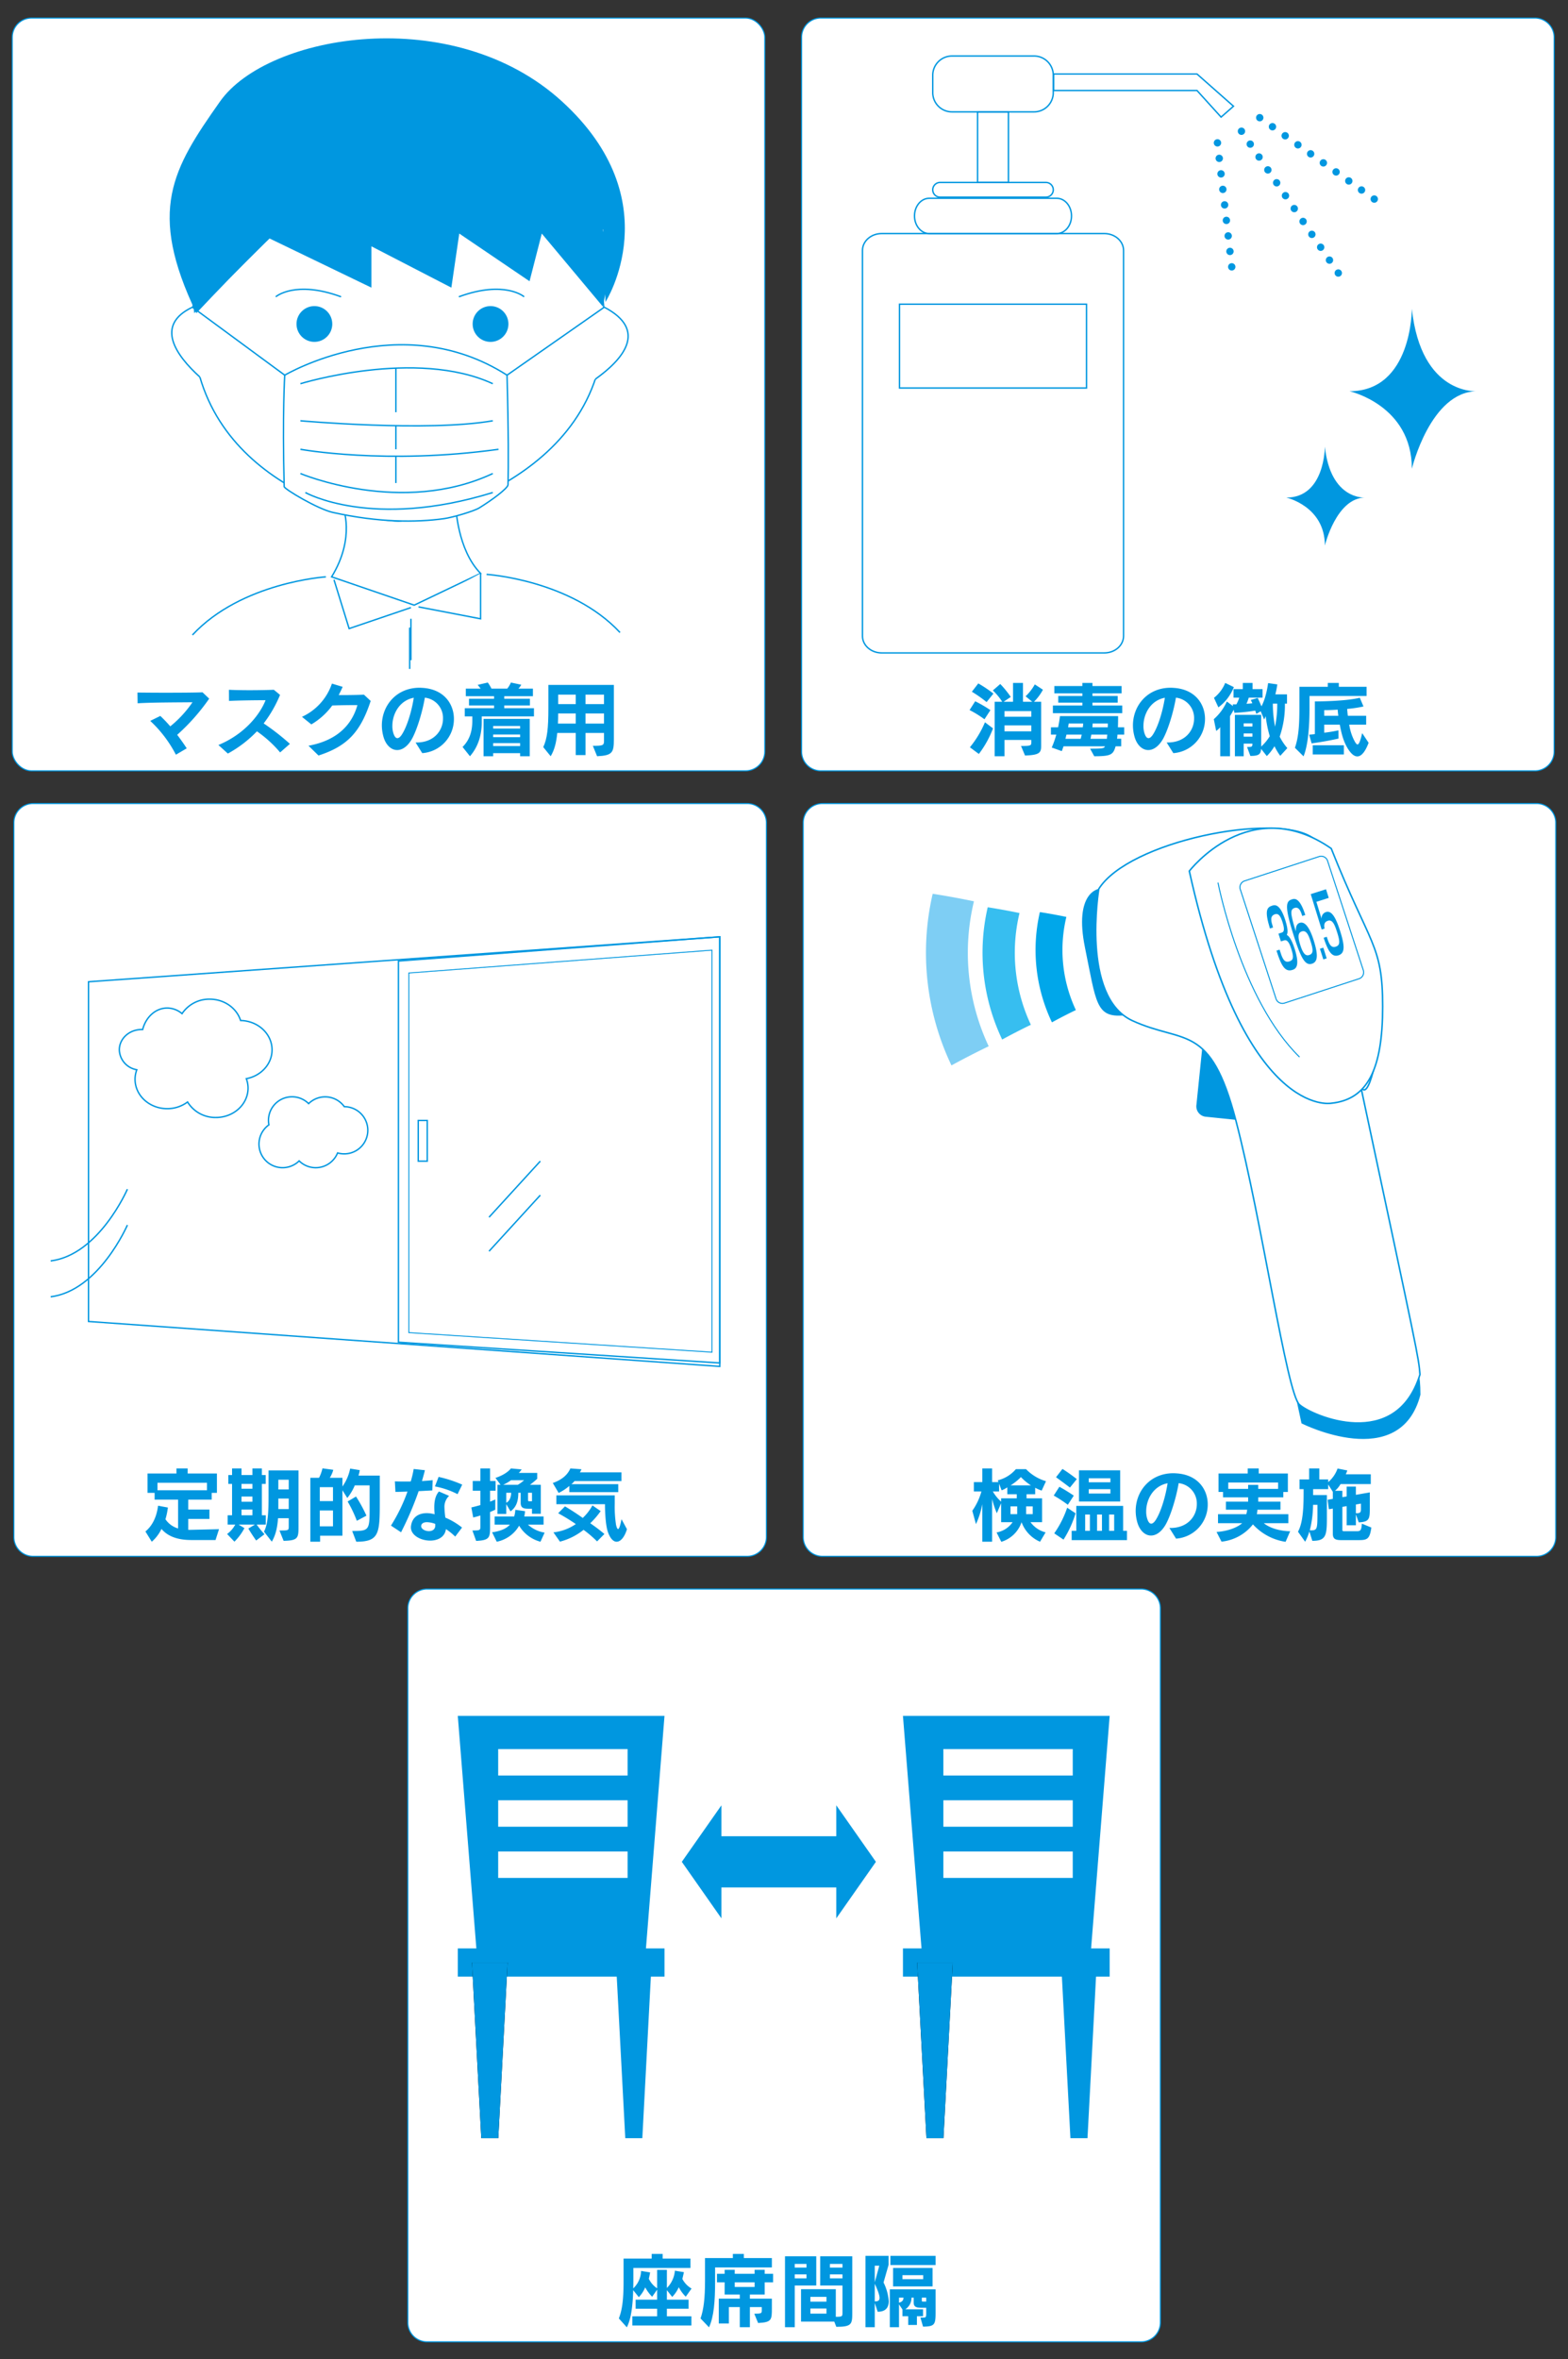<svg id="レイヤー_1" data-name="レイヤー 1" xmlns="http://www.w3.org/2000/svg" width="640" height="962.686" viewBox="0 0 640 962.686"><rect x="0" y="0" width="640" height="962.686" fill="#333333" stroke="none"/><defs><style>.cls-1{fill:#fff;}.cls-2,.cls-3,.cls-5,.cls-6,.cls-7,.cls-8{fill:none;stroke:#0097e0;stroke-miterlimit:10;}.cls-2{stroke-width:0.447px;}.cls-3{stroke-width:0.576px;}.cls-4{fill:#0097e0;}.cls-5{stroke-width:0.384px;}.cls-6{stroke-width:0.397px;}.cls-7{stroke-width:0.626px;}.cls-8{stroke-width:0.418px;}.cls-9{fill:#00a7ea;}.cls-10{fill:#37bef0;}.cls-11{fill:#7ecef4;}</style></defs><path class="cls-1" d="M634.338,306.673a7.849,7.849,0,0,1-7.849,7.853H335.033a7.852,7.852,0,0,1-7.853-7.853V15.222a7.852,7.852,0,0,1,7.853-7.853H626.489a7.849,7.849,0,0,1,7.849,7.853Z"/><path class="cls-2" d="M634.338,306.673a7.849,7.849,0,0,1-7.849,7.853H335.033a7.852,7.852,0,0,1-7.853-7.853V15.222a7.852,7.852,0,0,1,7.853-7.853H626.489a7.849,7.849,0,0,1,7.849,7.853Z"/><path class="cls-3" d="M429.906,37.796a7.85,7.85,0,0,1-7.853,7.853H388.563a7.849,7.849,0,0,1-7.849-7.853V30.704a7.848,7.848,0,0,1,7.849-7.848h33.49a7.849,7.849,0,0,1,7.853,7.848Z"/><rect class="cls-3" x="399.007" y="45.651" width="12.598" height="28.797"/><path class="cls-3" d="M429.906,77.444a3,3,0,0,1-3,3H383.711a2.998,2.998,0,0,1,0-5.996h43.195A2.999,2.999,0,0,1,429.906,77.444Z"/><path class="cls-3" d="M437.35,88.104c0,3.973-2.69,7.194-6.005,7.194H379.273c-3.319,0-6.009-3.221-6.009-7.194,0-3.977,2.69-7.198,6.009-7.198h52.073C434.661,80.906,437.35,84.127,437.35,88.104Z"/><path class="cls-3" d="M458.591,259.531c0,3.806-3.516,6.888-7.853,6.888H359.874c-4.337,0-7.848-3.082-7.848-6.888V102.188c0-3.802,3.511-6.887,7.848-6.887h90.865c4.337,0,7.853,3.086,7.853,6.887Z"/><polygon class="cls-3" points="488.571 30.2 430.056 30.2 430.056 36.933 488.571 36.933 498.402 47.781 503.466 43.346 488.571 30.2"/><path class="cls-4" d="M507.957,52.702a1.5,1.5,0,1,1-2.085-.392,1.5,1.5,0,0,1,2.085.392"/><path class="cls-4" d="M511.548,57.963a1.498,1.498,0,1,1-2.081-.392,1.495,1.495,0,0,1,2.081.392"/><path class="cls-4" d="M515.138,63.221a1.498,1.498,0,1,1-2.081-.392,1.495,1.495,0,0,1,2.081.392"/><path class="cls-4" d="M518.733,68.482a1.498,1.498,0,1,1-2.085-.392,1.495,1.495,0,0,1,2.085.392"/><path class="cls-4" d="M522.326,73.741a1.5,1.5,0,1,1-2.085-.392,1.503,1.503,0,0,1,2.085.392"/><path class="cls-4" d="M525.921,79.003a1.5,1.5,0,1,1-2.085-.392,1.503,1.503,0,0,1,2.085.392"/><path class="cls-4" d="M529.513,84.264a1.5,1.5,0,1,1-2.089-.396,1.508,1.508,0,0,1,2.089.396"/><path class="cls-4" d="M533.106,89.523a1.499,1.499,0,1,1-2.085-.396,1.495,1.495,0,0,1,2.085.396"/><path class="cls-4" d="M536.698,94.783a1.498,1.498,0,1,1-2.085-.392,1.5,1.5,0,0,1,2.085.392"/><path class="cls-4" d="M540.292,100.046a1.499,1.499,0,1,1-2.085-.4,1.493,1.493,0,0,1,2.085.4"/><path class="cls-4" d="M543.882,105.301a1.498,1.498,0,1,1-2.081-.396,1.491,1.491,0,0,1,2.081.396"/><path class="cls-4" d="M547.477,110.562a1.5,1.5,0,1,1-2.085-.392,1.503,1.503,0,0,1,2.085.392"/><path class="cls-4" d="M498.417,58.121a1.5,1.5,0,1,1-1.66-1.316,1.503,1.503,0,0,1,1.66,1.316"/><path class="cls-4" d="M499.145,64.45a1.498,1.498,0,1,1-1.656-1.32,1.496,1.496,0,0,1,1.656,1.32"/><path class="cls-4" d="M499.874,70.775a1.5,1.5,0,1,1-1.66-1.32,1.495,1.495,0,0,1,1.66,1.32"/><path class="cls-4" d="M500.604,77.105a1.5,1.5,0,1,1-1.664-1.32,1.499,1.499,0,0,1,1.664,1.32"/><path class="cls-4" d="M501.332,83.43a1.5,1.5,0,1,1-1.664-1.32,1.498,1.498,0,0,1,1.664,1.32"/><path class="cls-4" d="M502.061,89.759a1.5,1.5,0,1,1-1.664-1.316,1.5,1.5,0,0,1,1.664,1.316"/><path class="cls-4" d="M502.789,96.09a1.5,1.5,0,1,1-1.66-1.32,1.505,1.505,0,0,1,1.66,1.32"/><path class="cls-4" d="M503.516,102.419a1.498,1.498,0,1,1-1.656-1.32,1.494,1.494,0,0,1,1.656,1.32"/><path class="cls-4" d="M504.246,108.748a1.5,1.5,0,0,1-2.98.339,1.5,1.5,0,1,1,2.98-.339"/><path class="cls-4" d="M515.052,46.798a1.5,1.5,0,1,1-2.093.352,1.496,1.496,0,0,1,2.093-.352"/><path class="cls-4" d="M520.244,50.485a1.5,1.5,0,1,1-2.089.356,1.497,1.497,0,0,1,2.089-.356"/><path class="cls-4" d="M525.435,54.171a1.5,1.5,0,1,1-2.093.36,1.498,1.498,0,0,1,2.093-.36"/><path class="cls-4" d="M530.631,57.862a1.501,1.501,0,1,1-2.093.356,1.501,1.501,0,0,1,2.093-.356"/><path class="cls-4" d="M535.824,61.552a1.5,1.5,0,1,1-2.093.352,1.497,1.497,0,0,1,2.093-.352"/><path class="cls-4" d="M541.015,65.239a1.5,1.5,0,1,1-2.093.356,1.506,1.506,0,0,1,2.093-.356"/><path class="cls-4" d="M546.211,68.931a1.5,1.5,0,1,1-2.093.352,1.503,1.503,0,0,1,2.093-.352"/><path class="cls-4" d="M551.405,72.622a1.498,1.498,0,1,1-2.097.352,1.494,1.494,0,0,1,2.097-.352"/><path class="cls-4" d="M556.596,76.31a1.497,1.497,0,1,1-2.093.352,1.496,1.496,0,0,1,2.093-.352"/><path class="cls-4" d="M561.792,79.999a1.503,1.503,0,1,1-2.097.352,1.503,1.503,0,0,1,2.097-.352"/><rect class="cls-3" x="367.14" y="124.121" width="76.338" height="34.205"/><path class="cls-4" d="M401.826,293.491A44.346,44.346,0,0,0,395.743,289.73l2.293-3.585a50.527,50.527,0,0,1,6.213,3.622Zm-2.293,14.155-3.658-2.726a41.141,41.141,0,0,0,6.148-10.203l3.291,2.493a41.406,41.406,0,0,1-5.78,10.436m3.156-21.17a51.75,51.75,0,0,0-6.013-4.222l2.624-3.389a49.818,49.818,0,0,1,6.181,4.153Zm19.343-.135h2.927V304.356c0,2.825-.699,3.724-6.585,3.924l-1.627-3.892c3.822,0,4.19-.196,4.19-1.295v-1.165H410.001v6.646h-4.022V286.341H409.069a25.373,25.373,0,0,0-3.822-4.619l3.025-2.624a41.232,41.232,0,0,1,4.288,5.281l-2.923,1.962h3.85v-7.677H417.547v7.677h3.785l-2.726-2.224a20.148,20.148,0,0,0,3.761-4.856l3.319,2.163a20.08,20.08,0,0,1-3.654,4.917m-1.096,3.822H410.001v2.293h10.934Zm0,5.817H410.001v2.428h10.934Z"/><path class="cls-4" d="M456.105,299.736c-.033.797-.168,1.697-.168,1.697h1.696v3.09h-2.293c-.965,3.454-1.962,4.055-8.707,4.055l-1.696-3.09c5.216,0,5.784-.135,6.05-.965H434.105c-.233.531-.466,1.394-.732,1.962l-4.092-1.464a38.222,38.222,0,0,0,1.864-5.285h-2.195v-2.959h2.927c.331-1.562.597-3.189.76-4.587h23.733c0,1.664-.033,3.389-.07,4.587h2.563v2.959Zm-26.357-8.74v-3.123h12.03v-1.169h-9.835v-2.722h9.835v-1.063H430.348V279.927h11.429V278.664h4.124v1.263h11.899v2.992h-11.899v1.063h10.301v2.722h-10.301v1.169h12.161v3.123Zm5.551,8.74-.433,1.729h6.217a16.362,16.362,0,0,0,.433-1.729Zm.899-4.521-.233,1.562h5.98a15.176,15.176,0,0,0,.167-1.562Zm9.238,4.521c-.135.797-.331,1.729-.331,1.729h6.679s.098-.965.163-1.729Zm.531-4.521a15.39,15.39,0,0,1-.098,1.562h6.283s.033-.993.033-1.562Z"/><path class="cls-4" d="M478.909,307.314l-2.726-4.354h.433c7.211,0,10.767-4.987,10.767-9.737a8.318,8.318,0,0,0-7.411-8.544c-1.03,6.116-3.389,13.629-5.416,17.083-1.762,2.959-3.891,4.288-5.882,4.288-2.428,0-4.619-2.027-5.584-5.384a17.435,17.435,0,0,1-.666-4.656c0-8.106,5.915-15.386,15.39-15.386.466,0,.932.032,1.394.065,8.576.597,12.631,6.549,12.631,12.664a13.919,13.919,0,0,1-12.929,13.96m-12.197-11.135a9.695,9.695,0,0,0,.364,2.825q.65,2.195,1.696,2.195c.564,0,1.23-.531,1.893-1.594,2.027-3.16,3.924-9.34,4.787-14.891-5.98,1.132-8.739,6.781-8.739,11.466"/><path class="cls-4" d="M522.553,308.408a24.438,24.438,0,0,1-2.359-3.92,20.184,20.184,0,0,1-3.127,4.022l-2.326-2.927c-.135,2.228-1.03,2.862-4.386,2.862l-1.361-3.659c1.991,0,2.191,0,2.191-1.361h-3.556v5.151h-3.589V291.694H514.774v12.925a18.666,18.666,0,0,0,3.491-4.218,48.889,48.889,0,0,1-1.66-8.208,7.468,7.468,0,0,1-.634,1.394l-1.394-3.356-1.794,1.063c-.135-.397-.303-.928-.433-1.328a74.082,74.082,0,0,1-8.506.895l-.302-1.263q-.699,1.35-1.496,2.596v16.384H498.055V296.714a6.792,6.792,0,0,1-1.66,1.524l-.965-4.787a21.125,21.125,0,0,0,5.318-7.21l2.559,1.893-.164-.728h1.492a12.416,12.416,0,0,0,1.165-2.727h-2.326v-3.491h3.789v-2.522h3.985v2.522h4.088v3.491h-5.649a16.924,16.924,0,0,1-.928,2.494c1.296-.066,2.391-.201,2.391-.201-.298-.732-.634-1.361-.634-1.361l2.829-.83c.396.797.965,2.06,1.529,3.422,1.692-3.058,2.489-7.713,2.722-9.471l3.757.531a39.345,39.345,0,0,1-.797,4.055h4.754v3.789H524.445a38.965,38.965,0,0,1-2.125,13.461,22.073,22.073,0,0,0,3.123,4.684Zm-25.258-19.772-1.799-3.891a14.8,14.8,0,0,0,4.586-6.079l3.524,1.693a18.67,18.67,0,0,1-6.311,8.277m13.89,6.516h-3.561v1.292h3.561Zm0,4.121h-3.561v1.328h3.561Zm8.343-12.165a50.313,50.313,0,0,0,.899,9.406,45.321,45.321,0,0,0,.895-9.406Z"/><path class="cls-4" d="M534.489,283.983v4.918c0,7.015-.499,14.957-2.428,19.711l-3.524-3.491c1.562-4.451,1.831-9.639,1.831-16.388v-8.506h11.597v-1.562H546.454v1.562h11.331v3.756ZM553.996,308.644c-1.292,0-2.559-1.128-3.785-3.062-1.729-2.755-2.628-5.878-3.36-9.9h-6.348v3.29a54.643,54.643,0,0,0,5.784-.965l.037,3.356c-5.486,1.263-10.971,1.962-10.971,1.962l-.997-3.556s1.096-.065,2.326-.233V286.211H536.75c.928,0,12.296-.037,18.276-1.496l1.5,3.556a51.635,51.635,0,0,1-6.65.997c.069,1.128.135,1.827.266,2.792h7.48v3.622h-6.916a21.132,21.132,0,0,0,1.831,6.05c.597,1.161,1.063,2.027,1.561,2.027.531,0,1.096-1.198,1.893-4.619l2.628,3.953c-1.463,3.887-3.058,5.551-4.623,5.551m-18.178-4.554h12.696v3.756H535.818Zm10.17-14.524c-1.864.131-3.622.201-5.486.201v2.293h5.751c-.098-.667-.2-1.562-.265-2.494"/><path class="cls-4" d="M576.268,126.011s.11,33.626-25.446,33.626c0,0,25.446,5.686,25.446,31.626,0,0,7.627-31.626,26.701-31.626,0,0-22.891,1.876-26.701-33.626"/><path class="cls-4" d="M540.759,182.257s.069,20.778-15.726,20.778c0,0,15.726,3.516,15.726,19.552,0,0,4.713-19.552,16.502-19.552,0,0-14.147,1.165-16.502-20.778"/><path class="cls-1" d="M312.821,627.183a7.855,7.855,0,0,1-7.853,7.853H13.513a7.849,7.849,0,0,1-7.848-7.853V335.731a7.849,7.849,0,0,1,7.848-7.853H304.969a7.855,7.855,0,0,1,7.853,7.853Z"/><path class="cls-2" d="M312.821,627.183a7.855,7.855,0,0,1-7.853,7.853H13.513a7.849,7.849,0,0,1-7.848-7.853V335.731a7.849,7.849,0,0,1,7.848-7.853H304.969a7.855,7.855,0,0,1,7.853,7.853Z"/><polygon class="cls-3" points="293.784 557.554 36.129 539.213 36.129 400.6 293.784 382.254 293.784 557.554"/><polygon class="cls-3" points="293.784 556.143 162.63 547.678 162.63 392.133 293.784 382.253 293.784 556.143"/><polygon class="cls-5" points="290.601 551.746 166.87 543.763 166.87 397.019 290.601 387.703 290.601 551.746"/><rect class="cls-3" x="170.708" y="457.192" width="3.687" height="16.604"/><line class="cls-3" x1="220.531" y1="473.797" x2="199.618" y2="496.664"/><line class="cls-3" x1="220.531" y1="487.676" x2="199.618" y2="510.543"/><path class="cls-3" d="M51.996,485.229s-11.572,26.807-31.312,29.272"/><path class="cls-3" d="M51.996,499.864s-11.572,26.811-31.312,29.272"/><path class="cls-3" d="M111.039,428.387c0-6.54-5.727-11.846-12.84-11.981-1.57-5.024-6.618-8.707-12.606-8.707a13.377,13.377,0,0,0-11.29,5.906,9.41,9.41,0,0,0-6.062-2.289c-4.734,0-8.731,3.707-10.019,8.789-.147-.008-.29-.02-.442-.02-5.011,0-9.079,3.715-9.079,8.302a8.516,8.516,0,0,0,7.137,8.106,11.067,11.067,0,0,0-.715,3.892c0,6.618,5.87,11.993,13.117,11.993a13.8,13.8,0,0,0,8.318-2.726A13.32,13.32,0,0,0,88.128,455.979c7.239,0,13.117-5.367,13.117-11.993a10.972,10.972,0,0,0-.707-3.842C106.527,439.031,111.039,434.192,111.039,428.387Z"/><path class="cls-3" d="M140.529,451.562a9.612,9.612,0,0,0-14.556-1.238,9.616,9.616,0,0,0-16.216,8.654,9.632,9.632,0,1,0,12.341,14.712,9.629,9.629,0,0,0,15.693-3.25,9.632,9.632,0,1,0,2.739-18.877Z"/><path class="cls-4" d="M87.972,628.388H78.133c-5.817,0-9.671-1.561-12.23-4.521a15.947,15.947,0,0,1-3.957,5.216l-2.592-4.186c3.123-2.559,4.652-6.413,5.155-10.501l4.018.732a28.728,28.728,0,0,1-.997,4.786,9.371,9.371,0,0,0,5.155,3.753V611.903H63.11v-2.759H60.221V601.234h11.797v-2.06H76.604V601.234h11.932v7.909H86.406v2.759H76.837V615.958h8.641v3.822H76.837v4.451h.961l11.601-.265Zm-3.491-23.365H64.276v3.058H84.481Z"/><path class="cls-4" d="M104.76,622.073a40.129,40.129,0,0,0,3.188,3.957l-3.389,2.559s-1.697-2.326-3.189-4.885l2.69-1.631H97.381l2.391,1.463a22.472,22.472,0,0,1-4.088,5.519L92.693,625.928a11.072,11.072,0,0,0,3.327-3.855H92.926v-3.789h1.795V605.489H93.196v-3.622H94.721v-2.694h3.855v2.694h4.455v-2.694h3.855v2.694h1.566v3.622h-1.566v12.794h1.594v3.789Zm-1.729-16.584H98.575v1.958h4.456Zm0,5.151H98.575v2.126h4.456Zm0,5.318H98.575v2.326h4.456Zm12.729,12.762-1.696-4.222c3.724,0,3.789,0,3.789-1.725v-3.291h-4.353c-.298,3.422-.797,6.581-2.559,9.574l-3.188-4.088c1.66-3.193,1.86-8.012,1.86-14.793V599.971h12.23v23.067c0,4.554-.233,5.551-6.082,5.682m2.093-24.927h-4.255v3.953h4.255Zm0,7.677h-4.255v4.288h4.255Z"/><path class="cls-4" d="M145.414,629.084l-1.664-4.382c6.781,0,7.113-.266,7.113-8.813v-9.803H144.813a21.471,21.471,0,0,1-3.058,5.155l-1.991-3.16v18.546h-9.107v2.457h-3.989V602.996h3.556a16.506,16.506,0,0,0,1.394-3.855l4.423.597a12.335,12.335,0,0,1-1.431,3.258h5.155v3.556a18.986,18.986,0,0,0,3.156-7.313l3.92.634a12.739,12.739,0,0,1-.531,2.227h8.707v10.501c0,13.126-.196,16.482-9.602,16.482m-9.504-22.266h-5.384v5.682h5.384Zm0,9.504h-5.384v6.479h5.384Zm9.737,4.222a50.986,50.986,0,0,0-3.757-7.876l3.421-2.028a58.793,58.793,0,0,1,4.255,7.812Z"/><path class="cls-4" d="M176.456,608.148c-1.79.098-3.683.2-5.58.298a132.543,132.543,0,0,1-7.182,16.784l-4.116-2.722a69.722,69.722,0,0,0,6.745-13.894c-1.762.065-3.393.131-4.922.131l-.229-4.288c1.194.037,2.522.07,3.92.07.83,0,1.696,0,2.559-.033a40.611,40.611,0,0,0,1.198-5.089l4.586.498c-.298,1.263-.699,2.629-1.198,4.423,1.529-.098,3.025-.196,4.357-.364Zm9.341,18.844a24.003,24.003,0,0,0-3.785-3.058c-.433,3.291-3.356,4.688-6.45,4.688-3.789,0-7.844-2.13-7.844-5.388a2.575,2.575,0,0,1,.037-.531c.494-3.822,3.287-5.281,6.446-5.281a12.008,12.008,0,0,1,3.192.462c-.069-.932-.135-1.897-.135-2.825,0-2.424.396-4.754,1.897-6.479l4.149,1.794a6.147,6.147,0,0,0-1.893,4.82,37.821,37.821,0,0,0,.368,4.051,28.963,28.963,0,0,1,6.81,4.055Zm-8.143-5.183A10.077,10.077,0,0,0,174.265,621.11c-1.329,0-2.228.498-2.359,1.463v.168c0,1.161,1.627,2.023,3.156,2.023,1.329,0,2.592-.662,2.592-2.256Zm9.107-12.132a33.438,33.438,0,0,0-9.238-3.16l1.496-3.888a51.488,51.488,0,0,1,9.639,3.156Z"/><path class="cls-4" d="M200.029,608.278v4.456c.83-.331,1.561-.63,2.125-.895v4.185c-.597.266-1.296.597-2.125.928v6.119c0,4.354-.233,5.416-5.686,5.682l-1.525-4.255c3.189,0,3.254-.131,3.254-1.725v-4.39c-.928.302-1.893.568-2.927.797l-.76-4.088c1.296-.298,2.526-.629,3.687-.961v-5.854H192.949v-3.985h3.123v-5.118h3.957v5.118h2.26v3.985ZM220.602,629.084a14.382,14.382,0,0,1-8.707-6.545,13.611,13.611,0,0,1-9.14,6.545l-1.897-3.855c.331-.033.633-.102.932-.131,2.825-.531,4.954-1.431,6.344-2.992h-6.246v-3.323h7.979a11.155,11.155,0,0,0,.462-2.726l3.99.564a19.791,19.791,0,0,1-.331,2.163h7.877v3.323h-6.385a13.271,13.271,0,0,0,6.814,3.258Zm-3.458-11.401V615.623h-1.529c-2.293,0-3.09-.597-3.09-2.457v-4.055h-.965c0,3.091-.662,5.784-3.189,7.579l-1.729-2.927v3.989h-3.589V605.854h1.263l-2.093-2.824s4.186-1.198,6.315-3.855l4.382.401a10.81,10.81,0,0,1-1.161,1.427h7.513v2.391a33.297,33.297,0,0,1-2.959,2.461H220.733v11.83Zm-8.576-13.69a18.584,18.584,0,0,1-3.189,1.86h5.98a15.806,15.806,0,0,0,2.563-1.86Zm-1.925,5.118v4.055c1.529-.699,1.991-2.726,1.991-4.055Zm10.501,0h-1.627v3.025c0,.433.266.433.629.433h.997Z"/><path class="cls-4" d="M234.497,604.326a6.675,6.675,0,0,1-1.296,1.263h19.147V608.847H232.371v-2.526a20.177,20.177,0,0,1-4.353,2.857l-2.395-4.055c3.826-1.328,6.082-3.426,7.182-5.947l4.521.331a5.264,5.264,0,0,1-.666,1.263h16.984v3.556Zm9.21,24.628a46.898,46.898,0,0,0-5.518-4.721,25.788,25.788,0,0,1-9.639,4.819l-2.661-3.789a19.881,19.881,0,0,0,9.14-3.389,82.815,82.815,0,0,0-7.211-4.419l2.792-2.796c2.26,1.328,4.885,3.025,7.248,4.721a20.363,20.363,0,0,0,3.953-5.118l3.356,2.326a31.994,31.994,0,0,1-4.255,4.954,70.668,70.668,0,0,1,5.788,4.386Zm7.975.131c-1.296,0-2.628-1.263-3.589-4.055-.899-2.624-1.165-8.008-1.165-11.266H227.086v-3.589H250.917v3.422a48.094,48.094,0,0,0,.531,8.608c.266,1.096.531,1.697.83,1.697.4,0,.863-1.23,1.398-4.022L255.9,623.967c-.965,3.225-2.592,5.118-4.218,5.118"/><path class="cls-1" d="M635,627.183a7.846,7.846,0,0,1-7.849,7.853H335.696a7.852,7.852,0,0,1-7.853-7.853V335.731a7.852,7.852,0,0,1,7.853-7.853H627.151A7.846,7.846,0,0,1,635,335.731Z"/><path class="cls-2" d="M635,627.183a7.846,7.846,0,0,1-7.849,7.853H335.696a7.852,7.852,0,0,1-7.853-7.853V335.731a7.852,7.852,0,0,1,7.853-7.853H627.151A7.846,7.846,0,0,1,635,335.731Z"/><path class="cls-4" d="M529.509,571.843l1.892,8.809s39.982,20.149,48.173-11.601c0-8.196-1.378-11.773-1.378-11.773Z"/><path class="cls-6" d="M529.509,571.843l1.892,8.809s39.982,20.149,48.173-11.601c0-8.196-1.378-11.773-1.378-11.773Z"/><path class="cls-4" d="M510.942,453.153a4.065,4.065,0,0,1-4.321,3.798l-14.626-1.496a4.068,4.068,0,0,1-3.462-4.591l2.813-27.506a4.073,4.073,0,0,1,4.312-3.802l14.634,1.496a4.071,4.071,0,0,1,3.462,4.595Z"/><path class="cls-6" d="M510.942,453.153a4.065,4.065,0,0,1-4.321,3.798l-14.626-1.496a4.068,4.068,0,0,1-3.462-4.591l2.813-27.506a4.073,4.073,0,0,1,4.312-3.802l14.634,1.496a4.071,4.071,0,0,1,3.462,4.595Z"/><path class="cls-4" d="M448.485,362.699s-10.24,1.361-5.633,23.979c4.611,22.617,4.452,28.593,15.799,27.653"/><path class="cls-1" d="M448.485,362.699s-7.427,44.033,13.694,53.762c21.133,9.729,31.769.511,42.32,40.967,10.555,40.452,20.712,111.107,25.879,115.718,5.159,4.607,39.466,19.461,49.195-12.287-.556-7.141-.625-7.202-24.375-118.526,0,0,2.359,10.489,6.961-12.553,4.607-23.046-11.27-77.829-26.623-88.073-15.361-10.244-74.755,1.533-87.051,20.994"/><path class="cls-7" d="M448.485,362.699s-7.427,44.033,13.694,53.762c21.133,9.729,31.769.511,42.32,40.967,10.555,40.452,20.712,111.107,25.879,115.718,5.159,4.607,39.466,19.461,49.195-12.287-.556-7.141-.625-7.202-24.375-118.526,0,0,2.359,10.489,6.961-12.553,4.607-23.046-11.27-77.829-26.623-88.073C520.175,331.461,460.781,343.237,448.485,362.699Z"/><path class="cls-1" d="M543.358,450.167s-35.457,6.655-57.927-94.728c0,0,24.645-32.256,57.927-9.214,15.872,39.937,20.99,38.915,20.99,64.516,0,25.601-6.148,37.892-20.99,39.425"/><path class="cls-7" d="M543.358,450.167s-35.457,6.655-57.927-94.728c0,0,24.645-32.256,57.927-9.214,15.872,39.937,20.99,38.915,20.99,64.516C564.348,436.342,558.201,448.634,543.358,450.167Z"/><path class="cls-1" d="M497.132,360.138s9.222,47.618,33.286,71.175"/><path class="cls-8" d="M497.132,360.138s9.222,47.618,33.286,71.175"/><path class="cls-8" d="M556.407,395.757a2.754,2.754,0,0,1-1.553,3.557l-30.727,10.039a2.745,2.745,0,0,1-3.344-1.958l-14.487-44.331a2.759,2.759,0,0,1,1.545-3.565l30.727-10.039a2.758,2.758,0,0,1,3.348,1.962Z"/><path class="cls-4" d="M522.281,387.488c1.014,3.233,1.725,5.523,3.969,4.807,1.517-.478,1.978-1.414.867-4.905-.556-1.762-1.402-4.182-2.968-3.683l-1.329.417-1.001-3.164,1.325-.421c.535-.172,1.52-.483.356-4.17-.932-2.935-1.807-3.732-3.07-3.331-2.277.724-1.59,2.91-.814,5.424l-1.279.409c-2.236-7.301-1.271-8.641.903-9.333.993-.319,3.176-1.009,5.388,5.972,1.447,4.566.756,5.645.576,5.956.45.249,1.745.989,3.233,5.682,2.269,7.178.4,8.2-.92,8.62-3.021.961-4.517-1.614-6.508-7.872Z"/><path class="cls-4" d="M531.524,373.755c-.503-1.598-1.218-3.888-3.127-3.282-1.468.462-1.468,1.762-1.14,3.487a48.855,48.855,0,0,0,1.68,6.107c-.135-2.432.711-3.241,1.562-3.511,1.447-.454,3.532.315,5.69,7.097,1.925,6.099,1.692,8.829-.699,9.589-2.812.891-4.55-2.354-7.607-12.014-3.797-11.969-2.821-13.534-.572-14.25.973-.311,3.147-1.001,5.461,6.381Zm-.756,11.977c1.333,4.206,2.579,4.28,3.626,3.945,1.823-.58,1.566-2.326.531-5.584-.899-2.845-1.831-4.591-3.564-4.043-1.897.601-1.488,2.874-.593,5.681"/><rect class="cls-4" x="539.403" y="386.787" width="1.443" height="4.583" transform="translate(-92.392 181.618) rotate(-17.608)"/><path class="cls-4" d="M541.231,362.852l1.112,3.52-5.044,1.606,2.113,6.933a2.662,2.662,0,0,1,1.749-2.747c1.688-.531,3.515.433,5.784,7.57,1.925,6.071,2.142,9.189-.609,10.068-2.44.773-4.043-.911-6.066-7.157l1.267-.401c.777,2.408,1.517,4.725,3.626,4.051,1.631-.519,1.942-1.656.679-5.633-.957-3.037-1.844-5.588-3.838-4.958-1.729.548-1.574,2.007-1.365,3.196l-1.186.376L534.989,364.831Z"/><path class="cls-9" d="M439.126,412.138q-4.936,2.379-9.77,5.016a68.616,68.616,0,0,1-4.918-44.985q5.438.847,10.812,1.97a57.671,57.671,0,0,0,3.875,37.999"/><path class="cls-10" d="M420.763,418.15q-5.923,2.858-11.715,6.021a82.361,82.361,0,0,1-5.899-53.978q6.53,1.024,12.978,2.367a69.154,69.154,0,0,0,4.636,45.59"/><path class="cls-11" d="M403.546,426.916q-7.683,3.703-15.198,7.812a106.821,106.821,0,0,1-7.66-70.034q8.474,1.331,16.841,3.078a89.719,89.719,0,0,0,6.017,59.145"/><path class="cls-4" d="M425.177,608.216a15.71,15.71,0,0,1-2.657-1.165v2.657h-3.524v1.664h6.344v9.737h-4.717a11.002,11.002,0,0,0,6.152,4.158l-2.265,3.818a13.849,13.849,0,0,1-7.542-7.975,12.595,12.595,0,0,1-8.278,8.012l-1.925-3.822a10.068,10.068,0,0,0,6.544-4.19H408.626V613.366l-1.762,4.088a39.374,39.374,0,0,1-1.93-5.817v17.446h-3.99V613.734a35.68,35.68,0,0,1-2.591,8.175l-1.496-5.453a25.571,25.571,0,0,0,3.724-7.877h-3.09v-3.822h3.454v-5.584h3.99v5.584h2.596l-.27-.732a14.19,14.19,0,0,0,7.382-4.554h4.153a18.517,18.517,0,0,0,8.143,4.918Zm-10.17,1.492h-3.859V606.887a10.35,10.35,0,0,1-2.326,1.226L407.792,605.42v3.16h-2.555a17.198,17.198,0,0,0,3.389,4.153v-1.361h6.381Zm.168,4.954H412.448v3.16h2.726Zm1.529-11.965a21.94,21.94,0,0,1-4.227,3.389H420.791a21.686,21.686,0,0,1-4.088-3.389m4.815,11.965h-2.694v3.16h2.694Z"/><path class="cls-4" d="M435.85,614a58.224,58.224,0,0,0-5.751-3.761l2.297-3.585a68.324,68.324,0,0,1,5.878,3.622Zm-1.762,14.221-3.789-2.559a40.651,40.651,0,0,0,5.285-10.468l3.426,2.293a43.626,43.626,0,0,1-4.921,10.735m2.624-21.236c-3.058-2.326-5.682-4.222-5.682-4.222l2.624-3.389a68.727,68.727,0,0,1,5.85,4.153Zm.699,21.436v-3.789h1.893V614.462h19.114v10.17h1.561v3.789Zm2.992-28.483h16.817v12.729H440.404Zm4.451,18.047h-1.929v6.646h1.929Zm8.376-14.789H444.389v1.627h8.842Zm0,4.451H444.389v1.762h8.842Zm-3.454,10.338h-1.991v6.646h1.991Zm4.983,0h-2.06v6.646h2.06Z"/><path class="cls-4" d="M480.024,627.823l-2.722-4.354h.433c7.211,0,10.767-4.987,10.767-9.737a8.322,8.322,0,0,0-7.411-8.544c-1.03,6.116-3.389,13.629-5.42,17.083-1.762,2.959-3.887,4.288-5.882,4.288-2.424,0-4.615-2.027-5.58-5.384a17.435,17.435,0,0,1-.666-4.656c0-8.106,5.915-15.386,15.386-15.386.466,0,.932.032,1.398.065,8.576.597,12.627,6.549,12.627,12.664a13.916,13.916,0,0,1-12.929,13.96M467.83,616.688a9.695,9.695,0,0,0,.364,2.825q.65,2.195,1.696,2.195c.564,0,1.23-.531,1.893-1.594,2.027-3.16,3.924-9.34,4.787-14.891-5.98,1.132-8.739,6.781-8.739,11.466"/><path class="cls-4" d="M524.736,629.121a22.522,22.522,0,0,1-13.33-7.117,18.764,18.764,0,0,1-12.827,7.047l-2.028-3.953c4.619-.298,8.539-1.864,10.469-3.589h-9.872v-3.659h11.531a9.344,9.344,0,0,0,.368-1.827h-8.674v-3.291h9.071v-1.761H499.208v-2.195h-1.86V601.235h11.928v-2.06h4.488v2.06h11.899v7.542h-1.86v2.195H513.569v1.761h9.071v3.291h-9.406a14.128,14.128,0,0,1-.233,1.827h12.86v3.659H515.825c3.957,3.188,10.035,3.29,10.701,3.29h.07ZM521.675,604.922H501.334v2.596h8.11V605.887h4.124v1.631h8.106Z"/><path class="cls-4" d="M554.582,628.424h-7.076c-2.363,0-3.495-.401-3.495-2.629V615.56l-1.627.265-.499-3.855,2.126-.368v-2.89l-1.893-2.992V607.618h-6.148v2.424h5.616v9.075c0,7.443-.298,9.602-5.947,9.602l-1.198-3.818a22.016,22.016,0,0,1-1.729,4.186l-2.923-4.088c1.86-3.389,2.293-8.809,2.293-15.586V607.618H530.42v-3.957h3.924v-4.488h4.153V603.661H542.119v1.099a12.787,12.787,0,0,0,3.826-5.551l3.985.793a15.075,15.075,0,0,1-.633,1.566h10.203v3.985H547.171a10.179,10.179,0,0,1-2.293,2.759h3.025v2.592l1.762-.294v-4.026h3.753v3.36l5.69-.997v6.246c0,4.521-.102,5.784-4.525,5.985l-1.165-3.258v4.451h-3.753v-7.812l-1.762.302v9.406c0,.531.4.531.695.531h5.257c1.66,0,1.79-.667,2.027-3.091l3.855,1.594c-.666,4.689-1.664,5.122-5.155,5.122m-16.849-12.235v-2.158h-1.794A43.739,43.739,0,0,1,534.61,624.435h.564c2.526,0,2.559-.634,2.559-7.677Zm17.749-2.657-2.064.364V617.453h.368c1.398,0,1.697-.401,1.697-1.697Z"/><path class="cls-1" d="M174.316,648.388H465.772a7.852,7.852,0,0,1,7.852,7.852V947.692a7.853,7.853,0,0,1-7.853,7.853H174.316a7.853,7.853,0,0,1-7.853-7.853V656.24A7.853,7.853,0,0,1,174.316,648.388Z"/><path class="cls-2" d="M174.316,648.388H465.772a7.852,7.852,0,0,1,7.852,7.852V947.692a7.853,7.853,0,0,1-7.853,7.853H174.316a7.853,7.853,0,0,1-7.853-7.853V656.24A7.853,7.853,0,0,1,174.316,648.388Z"/><polygon class="cls-4" points="263.579 795.933 194.505 795.933 186.853 700.138 271.227 700.138 263.579 795.933"/><rect class="cls-1" x="203.343" y="713.688" width="52.817" height="10.783"/><rect class="cls-1" x="203.343" y="734.58" width="52.817" height="10.788"/><rect class="cls-1" x="203.343" y="755.481" width="52.817" height="10.783"/><rect class="cls-4" x="186.853" y="795.025" width="84.374" height="11.515"/><polygon points="203.386 872.471 196.433 872.471 192.635 800.781 207.183 800.781 203.386 872.471"/><polygon class="cls-4" points="262.174 872.471 255.216 872.471 251.423 800.781 265.967 800.781 262.174 872.471"/><polygon class="cls-4" points="203.386 872.471 196.433 872.471 192.635 800.781 207.183 800.781 203.386 872.471"/><polygon class="cls-4" points="445.274 795.933 376.2 795.933 368.552 700.138 452.925 700.138 445.274 795.933"/><rect class="cls-1" x="385.049" y="713.688" width="52.809" height="10.783"/><rect class="cls-1" x="385.049" y="734.58" width="52.813" height="10.788"/><rect class="cls-1" x="385.049" y="755.481" width="52.809" height="10.783"/><rect class="cls-4" x="368.551" y="795.025" width="84.374" height="11.515"/><polygon points="385.084 872.471 378.135 872.471 374.338 800.781 388.882 800.781 385.084 872.471"/><polygon class="cls-4" points="443.876 872.471 436.911 872.471 433.121 800.781 447.661 800.781 443.876 872.471"/><polygon class="cls-4" points="385.084 872.471 378.135 872.471 374.338 800.781 388.882 800.781 385.084 872.471"/><rect class="cls-4" x="289.495" y="749.251" width="56.815" height="20.896"/><polygon class="cls-4" points="278.289 759.696 286.375 748.165 294.46 736.634 294.46 759.696 294.46 782.759 286.375 771.228 278.289 759.696"/><polygon class="cls-4" points="357.509 759.696 349.423 771.228 341.341 782.759 341.341 759.696 341.341 736.634 349.423 748.165 357.509 759.696"/><path class="cls-4" d="M279.91,937.131a14.821,14.821,0,0,1-2.857-3.855,13.537,13.537,0,0,1-2.686,3.953l-2.167-2.759v3.891h8.842v3.691h-8.842v3.086H282.207v3.756h-24.101v-3.756h10.105v-3.086h-8.772v-3.691h8.772v-4.088l-2.027,2.89a16.751,16.751,0,0,1-2.825-3.822,13.509,13.509,0,0,1-2.62,3.989l-2.297-2.861c-.164,6.319-.83,11.699-2.592,15.161l-3.262-3.626c1.369-3.523,1.929-7.513,1.929-15.39V921.578h11.47v-1.897h4.484V921.578h11.339v3.822H258.511v5.384c0,1.096-.037,1.93-.037,2.955a10.159,10.159,0,0,0,3.192-7.109l3.687.597s-.196,1.198-.531,2.592a9.628,9.628,0,0,0,3.389,3.892v-7.513h3.99v7.378a11.251,11.251,0,0,0,3.258-7.047l3.691.601s-.27,1.263-.633,2.759a9.623,9.623,0,0,0,3.752,3.92Z"/><path class="cls-4" d="M291.878,925.201v5.584c0,8.073-.462,14.523-2.489,18.844l-3.458-3.622c1.3-3.659,1.831-8.376,1.831-15.39v-9.238h11.364v-1.697H303.614v1.697h11.433v3.822Zm20.246,6.079v4.987h-6.05v1.664h8.973v4.055c0,4.615-.098,5.617-5.621,5.882l-1.557-3.789c2.894,0,3.058-.2,3.058-1.296v-1.398h-4.852v8.208h-4.12v-8.208h-4.455v6.683h-4.12V937.93h8.576v-1.664H295.774v-4.987h-3.127v-3.487h3.127v-1.631H299.89v1.631h8.114v-1.631h4.12v1.631h3.421v3.487Zm-4.12,0h-8.11v1.897h8.11Z"/><path class="cls-4" d="M324.396,932.58v17.013h-3.989V920.643h12.766v11.936Zm4.779-8.809h-4.783v1.496h4.783Zm0,4.255h-4.783v1.627h4.783Zm12.173,21.403-.834-2.13H326.955v-13.224h14.188v11.266c2.661,0,2.726-.168,2.726-1.696V932.58h-9.103V920.643h13.097v23.235c0,4.488-.274,5.551-6.516,5.551m-4.022-12.23h-6.553v1.958h6.553Zm0,4.754h-6.553v2.093h6.553Zm6.544-18.182h-5.122v1.496h5.122Zm0,4.255h-5.122v1.627h5.122Z"/><path class="cls-4" d="M358.238,943.282,357.04,939.689v9.904h-3.785V920.481H362.689v3.654l-2.06,7.211a20.143,20.143,0,0,1,2.125,7.616c0,2.424-1.095,4.321-4.517,4.321M357.04,924.499v6.782l1.856-6.782Zm0,7.35v7.21c1.227,0,1.958-.265,1.958-1.431,0-1.063-.597-2.825-1.958-5.78m19.711,17.511-1.063-3.687h1.091c1.137,0,1.263-.168,1.263-1.831v-2.191H376.117c-2.126,0-3.189-.331-3.189-2.191v-1.93h-.899a5.47,5.47,0,0,1-2.526,4.754h7.248v2.824h-2.497v3.557h-3.557v-3.557h-2.354v-2.759l-1.398-2.093v9.336H363.188V934.142H381.873v9.434c0,5.053-.405,5.686-5.122,5.784M363.421,920.481H381.873v3.752H363.421Zm1.095,4.918H380.634v7.546H364.516Zm2.428,12.132v2.06c1.3-.364,1.827-.997,1.827-2.06Zm9.868-9.172h-8.47v1.627h8.47Zm1.23,9.172h-1.791v1.165c0,.429.094.429.63.429h1.161Z"/><rect class="cls-1" x="5" y="7.369" width="307.157" height="307.157" rx="7.853"/><rect class="cls-2" x="5" y="7.369" width="307.157" height="307.157" rx="7.853"/><path class="cls-4" d="M72.323,299.835c1.361,1.795,2.694,3.659,3.891,5.519l-4.423,2.591a50.313,50.313,0,0,0-10.469-13.796l4.12-2.023a56.782,56.782,0,0,1,4.055,4.255,45.709,45.709,0,0,0,9.071-9.839c-5.98.065-17.148.065-22.396.429l-.069-4.386c2.792.033,6.945.07,11.237.07,6.046,0,12.329-.037,15.321-.168l2.722,2.591A83.868,83.868,0,0,1,72.323,299.835"/><path class="cls-4" d="M114.338,307.015a48.819,48.819,0,0,0-9.471-8.608,48.505,48.505,0,0,1-11.867,9.075L89.146,303.99c11-4.553,17.115-12.794,19.245-18.28-4.451,0-11.531.102-14.924.298l-.033-4.55c4.353.229,12.165.229,18.345,0l2.526,2.093a51.064,51.064,0,0,1-6.683,11.63,96.42,96.42,0,0,1,10.705,8.343Z"/><path class="cls-4" d="M129.998,308.278l-4.088-3.989c12.86-2.359,18.047-9.671,19.972-16.584-2.992,0-6.647.033-10.268.168a28.477,28.477,0,0,1-8.539,7.709l-3.826-3.09a23.044,23.044,0,0,0,12.23-13.559l4.39,1.329c-.531,1.161-1.067,2.293-1.627,3.356h1.823c3.025,0,6.115-.065,8.478-.168l2.755,2.559c-4.153,12.664-9.537,18.481-21.301,22.27"/><path class="cls-4" d="M172.344,307.314l-2.726-4.354h.433c7.211,0,10.767-4.987,10.767-9.737a8.318,8.318,0,0,0-7.411-8.544c-1.03,6.116-3.389,13.629-5.42,17.083-1.758,2.959-3.887,4.288-5.878,4.288-2.428,0-4.619-2.027-5.584-5.384a17.435,17.435,0,0,1-.666-4.656c0-8.106,5.915-15.386,15.39-15.386.462,0,.928.032,1.394.065,8.576.597,12.627,6.549,12.627,12.664a13.916,13.916,0,0,1-12.925,13.96m-12.197-11.135a9.695,9.695,0,0,0,.364,2.825q.65,2.195,1.696,2.195c.564,0,1.23-.531,1.893-1.594,2.027-3.16,3.924-9.34,4.787-14.891-5.98,1.132-8.739,6.781-8.739,11.466"/><path class="cls-4" d="M196.64,292.326v2.227c0,5.216-1.394,10.101-4.819,14.021l-3.021-3.785c2.89-2.861,3.985-6.417,3.985-10.804v-1.66h-3.09v-3.356h11.965v-1.099H191.424v-2.759h10.235v-1.03H190.129v-3.091h6.046a19.284,19.284,0,0,0-1.226-1.528l4.153-.961a16.753,16.753,0,0,1,1.496,2.489h6.446a11.519,11.519,0,0,0,1.496-2.489l4.219.896a7.655,7.655,0,0,1-1.161,1.594h5.919v3.091H205.817v1.03h10.468v2.759H205.817v1.099H217.945v3.356ZM212.296,308.574v-1.259H201.296v1.259H197.372V293.319h18.844v15.255Zm0-12.328H201.296v1.03H212.296Zm0,3.458H201.296v1.095H212.296Zm0,3.524H201.296v1.194H212.296Z"/><path class="cls-4" d="M243.71,308.574l-1.729-4.251c3.957,0,4.554-.131,4.554-1.929v-3.323h-7.546v9.042h-3.99v-9.042h-7.542c-.401,3.855-1.096,6.883-2.694,9.504l-3.025-3.72c1.598-3.454,2.093-7.542,2.093-15.885v-9.508h26.725v22.171c0,5.416-.531,6.646-6.847,6.941m-8.711-17.446h-7.178c0,1.328-.033,2.89-.098,4.12h7.276Zm0-7.677h-7.178v3.855h7.178Zm11.536,0h-7.546v3.855h7.546Zm0,7.677h-7.546v4.121h7.546Z"/><line class="cls-3" x1="167.224" y1="256.082" x2="167.224" y2="272.953"/><path class="cls-1" d="M139.858,206.563s5.469,12.545-4.501,28.81l33.699,11.555,27.101-12.962c-9.537-9.676-10.121-27.404-10.121-27.404"/><path class="cls-3" d="M139.858,206.563s5.469,12.545-4.501,28.81l33.699,11.555,27.101-12.962c-9.537-9.676-10.121-27.404-10.121-27.404"/><path class="cls-1" d="M246.644,131.588c0,65.256-77.985,81.026-84.047,81.026-14.139,0-84.055-15.77-84.055-81.026,0-46.416,37.635-90.101,84.055-90.101,46.416,0,84.047,43.685,84.047,90.101"/><path class="cls-3" d="M246.644,131.588c0,65.256-77.985,81.026-84.047,81.026-14.139,0-84.055-15.77-84.055-81.026,0-46.416,37.635-90.101,84.055-90.101C209.013,41.487,246.644,85.172,246.644,131.588Z"/><path class="cls-1" d="M116.22,153.084s47.106-27.923,90.73,0c.633,23.235.585,36.973.405,44.707-.037,1.456-6.716,6.357-11.724,9.447-2.223,1.374-10.959,3.924-14.503,4.407-11.384,1.553-26.488,1.594-45.238-2.542-6.164-1.357-19.874-9.553-19.903-10.547-.756-30.163.233-45.471.233-45.471"/><path class="cls-3" d="M116.22,153.084s47.106-27.923,90.73,0c.633,23.235.585,36.973.405,44.707-.037,1.456-6.716,6.357-11.724,9.447-2.223,1.374-10.959,3.924-14.503,4.407-11.384,1.553-26.488,1.594-45.238-2.542-6.164-1.357-19.874-9.553-19.903-10.547C115.231,168.393,116.22,153.084,116.22,153.084Z"/><path class="cls-3" d="M122.615,156.569s47.11-14.539,78.52,0"/><path class="cls-3" d="M122.615,171.694s51.766,4.656,78.52,0"/><path class="cls-3" d="M122.615,183.328s34.904,6.397,80.85,0"/><path class="cls-3" d="M122.615,193.218s41.298,17.447,78.52,0"/><path class="cls-3" d="M124.637,200.971s27.064,15.313,76.501,0"/><line class="cls-3" x1="161.585" y1="168.201" x2="161.585" y2="150.109"/><line class="cls-3" x1="161.585" y1="173.76" x2="161.585" y2="183.329"/><line class="cls-3" x1="161.585" y1="186.169" x2="161.585" y2="197.091"/><path class="cls-1" d="M81.534,153.798c-9.586-8.686-18.566-21.088-2.988-28.45l37.672,27.735"/><path class="cls-3" d="M81.534,153.798c-9.586-8.686-18.566-21.088-2.988-28.45l37.672,27.735"/><path class="cls-1" d="M243.034,154.681c11.208-8.008,21.62-19.911,3.609-29.333l-39.692,27.735"/><path class="cls-3" d="M243.034,154.681c11.208-8.008,21.62-19.911,3.609-29.333l-39.692,27.735"/><path class="cls-4" d="M135.62,132.194a7.297,7.297,0,1,1-7.297-7.292,7.3,7.3,0,0,1,7.297,7.292"/><path class="cls-4" d="M207.516,132.194a7.299,7.299,0,1,1-7.297-7.292,7.303,7.303,0,0,1,7.297,7.292"/><polyline class="cls-1" points="136.325 236.562 142.498 256.486 167.727 247.914"/><polyline class="cls-3" points="136.325 236.562 142.498 256.486 167.727 247.914"/><polyline class="cls-1" points="170.817 247.63 196.156 252.494 196.156 233.969"/><polyline class="cls-3" points="170.817 247.63 196.156 252.494 196.156 233.969"/><line class="cls-3" x1="167.725" y1="252.494" x2="167.725" y2="269.364"/><path class="cls-1" d="M133.016,235.373s-34.455,2.196-54.473,23.721"/><path class="cls-3" d="M133.016,235.373s-34.455,2.196-54.473,23.721"/><path class="cls-1" d="M198.59,234.365s34.455,2.2,54.472,23.717"/><path class="cls-3" d="M198.59,234.365s34.455,2.2,54.472,23.717"/><path class="cls-3" d="M112.558,121.097s7.897-6.908,26.648,0"/><path class="cls-3" d="M213.937,121.097s-7.897-6.908-26.648,0"/><path class="cls-4" d="M80.151,127.775s40.509-43.182,43.309-41.342c11.883,14.049,122.451.196,122.451.196l1.222,36.605s26.586-41.4-17.749-81.851c-44.331-40.452-120.1-27.58-139.562,0C70.361,68.962,60.06,85.906,80.151,127.775"/><path class="cls-4" d="M79.287,127.775l30.707-30.485L151.602,117.369V100.511l32.628,16.858L187.455,95.303l28.687,19.457L221.134,95.303l24.849,29.706s13.514-45.958-30.699-66.262q-2.226-1.024-4.623-1.934s-42.246-22.899-80.85,0c0,0-58.589,13.727-50.524,70.962"/><path class="cls-4" d="M252.846,85.907c0,4.28-3.021,7.751-6.745,7.751-3.728,0-6.745-3.47-6.745-7.751,0-4.28,3.017-7.746,6.745-7.746,3.724,0,6.745,3.466,6.745,7.746"/></svg>